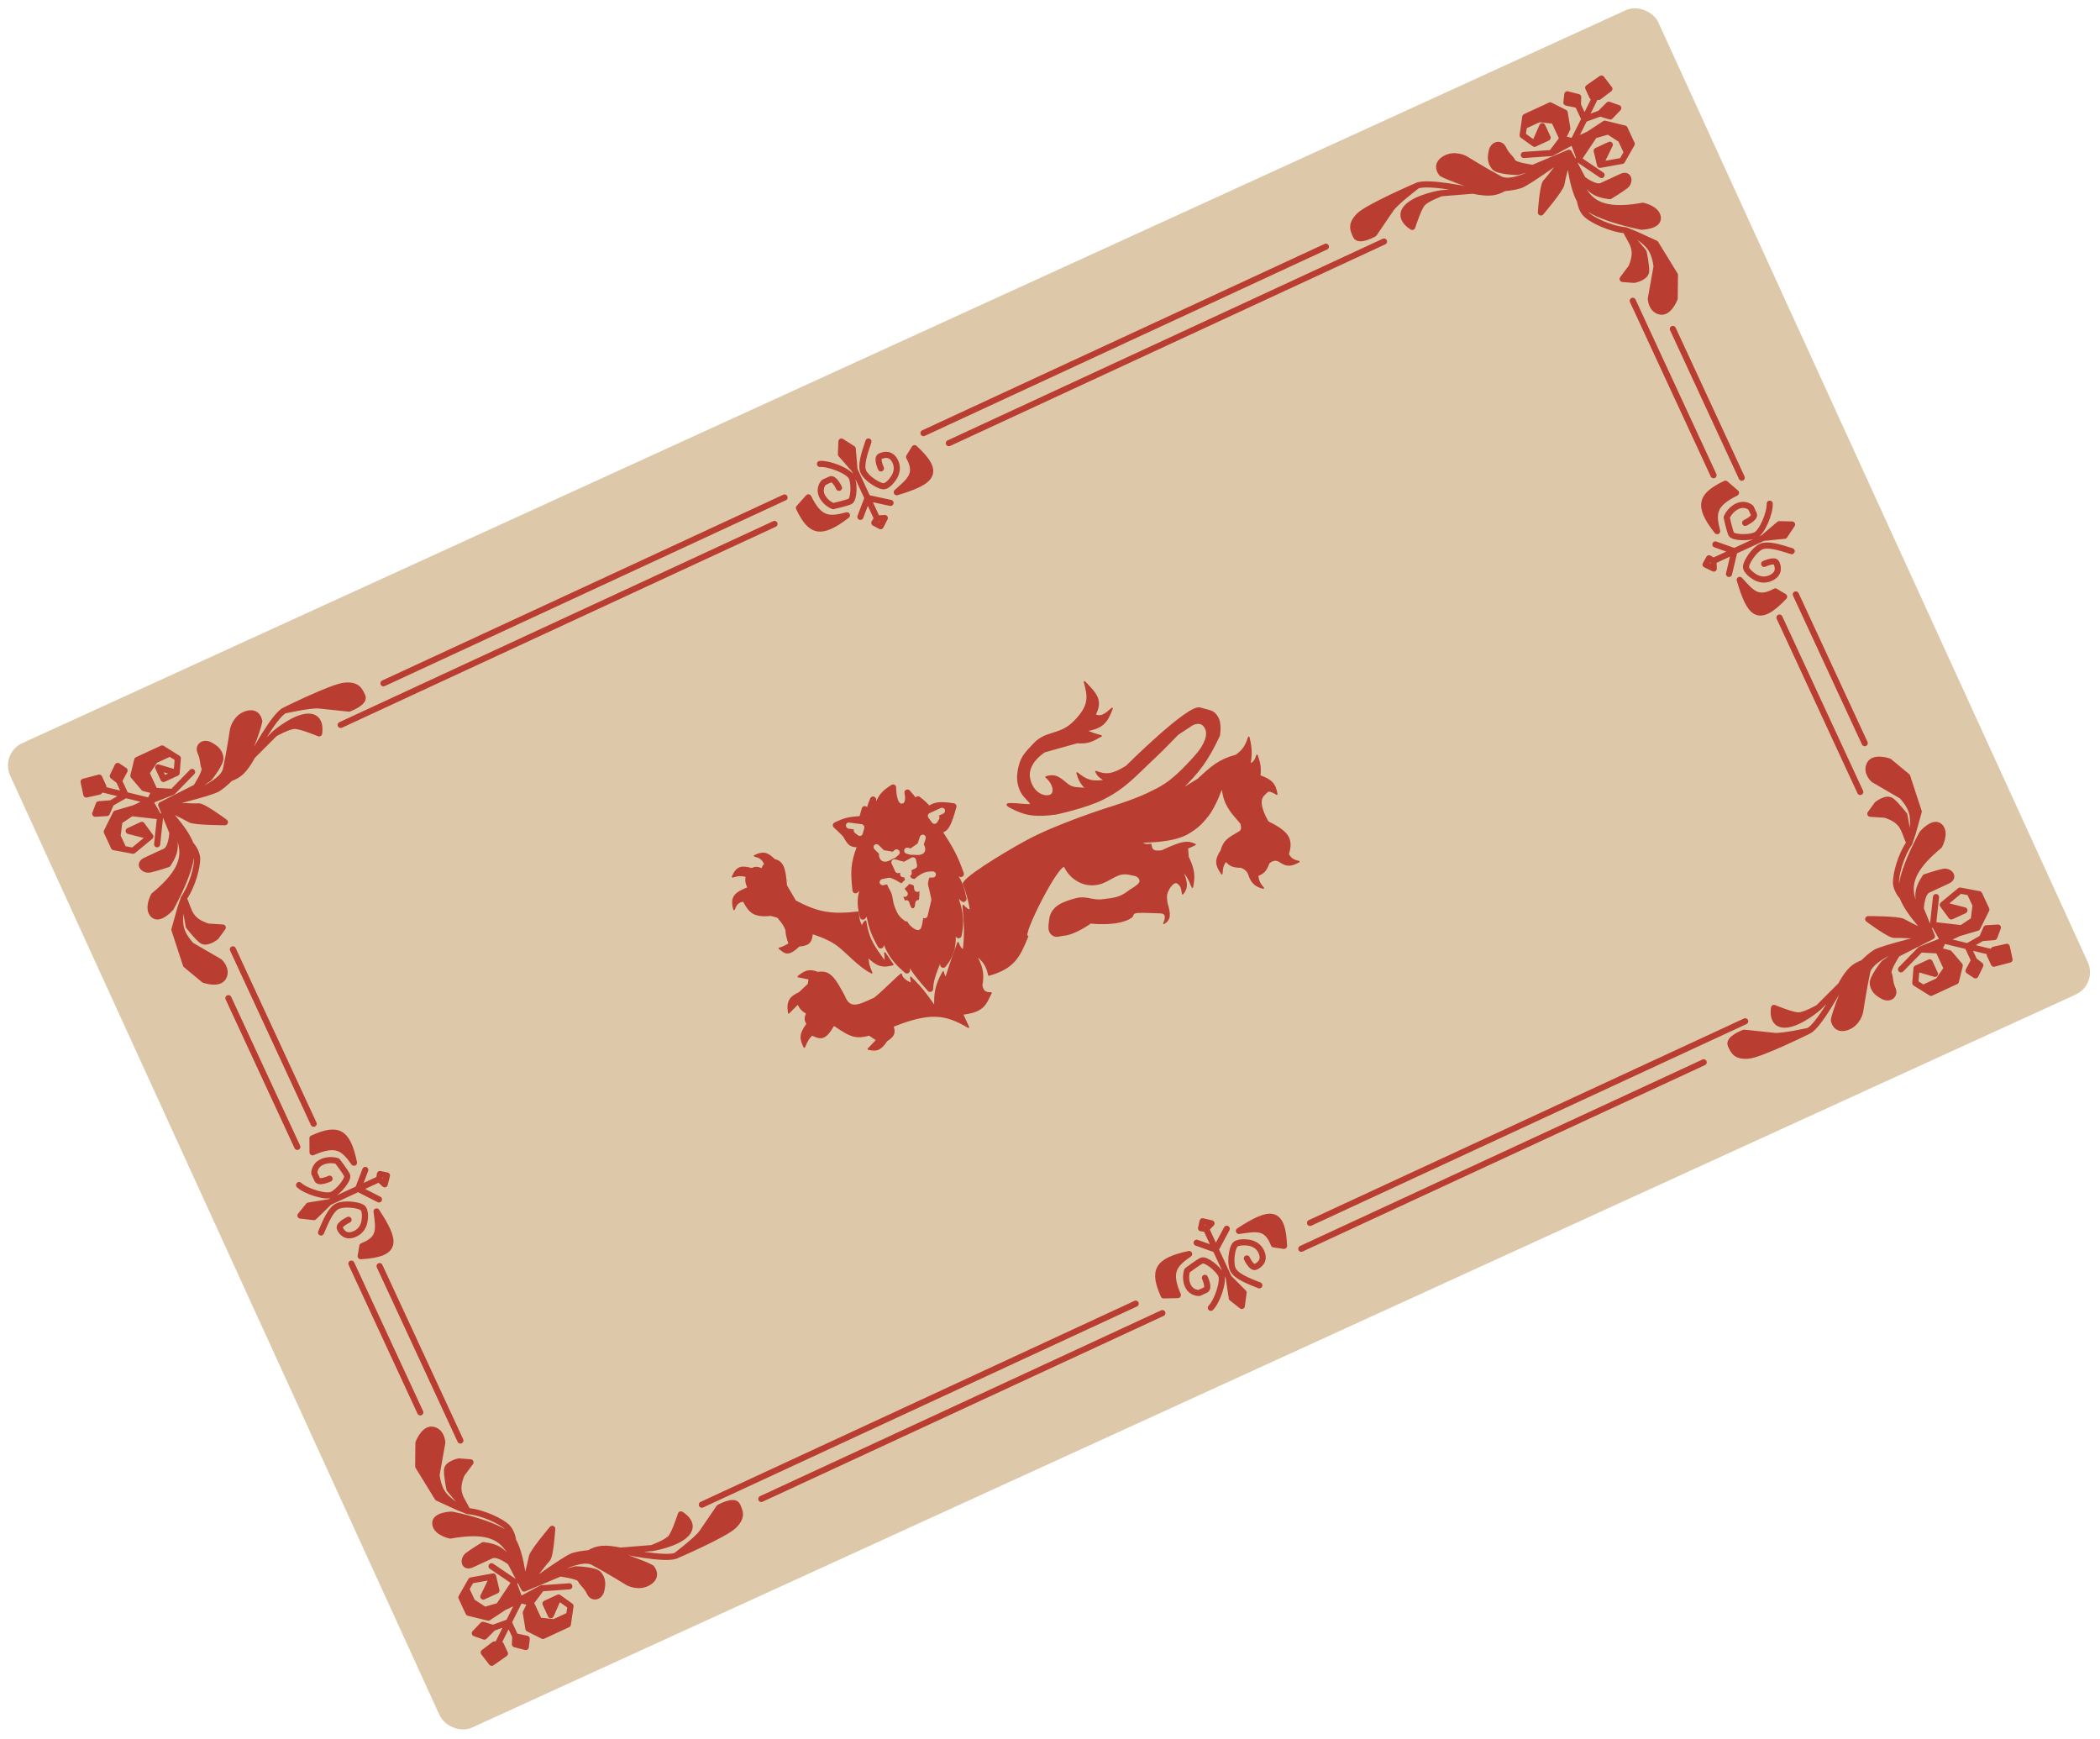 <svg width="686" height="568" viewBox="0 0 686 568" fill="none" xmlns="http://www.w3.org/2000/svg">
<g clip-path="url(#clip0_259_19119)">
<rect y="246.057" width="591.946" height="353.519" rx="8" transform="rotate(-24.562 0 246.057)" fill="#DDC9A9"/>
<path d="M100.798 393.771L98.149 397.034L102.545 397.541L107.569 392.67L100.798 393.771Z" fill="#B93D31"/>
<path d="M102.102 376.378L102.068 371.814C110.203 368.202 113.476 369.27 115.636 379.775C112.17 374.85 109.756 373.034 102.102 376.378Z" fill="#B93D31"/>
<path d="M117.82 410.308L118.368 407.001C124.508 404.64 123.747 401.319 123.01 395.692C129.472 405.557 130.08 409.608 117.82 410.308Z" fill="#B93D31"/>
<path d="M107.569 392.67L100.798 393.771L98.149 397.034L102.545 397.541L107.569 392.67ZM107.569 392.67L116.988 388.306M116.988 388.306L119.33 382.134M116.988 388.306L123.793 391.769M116.988 388.306L123.839 385.133M123.839 385.133L124.113 383.479L126.408 383.943L125.666 386.831L123.839 385.133ZM97.693 387.069C99.839 389.088 106.364 391.193 108.505 390.201C110.646 389.209 113.958 385.131 113.375 383.875C112.793 382.618 110.19 379.245 110.19 379.245C110.19 379.245 107.702 378.363 105.133 379.553C102.563 380.743 102.677 383.234 102.677 383.234C102.677 383.234 103.065 384.072 103.648 385.328C104.23 386.585 107.655 384.998 107.655 384.998M104.873 402.568C106.493 398.666 108.111 394.963 110.252 393.971C112.392 392.979 116.788 393.487 118.227 394.347C119.665 395.207 119.117 398.514 119.117 398.514C119.117 398.514 118.996 401.622 115.999 403.011C113.002 404.399 111.604 402.503 111.022 401.246C110.439 399.99 113.865 398.403 113.865 398.403M117.82 410.308L118.368 407.001C124.508 404.64 123.747 401.319 123.01 395.692C129.472 405.557 130.08 409.608 117.82 410.308ZM102.102 376.378L102.068 371.814C110.203 368.202 113.476 369.27 115.636 379.775C112.17 374.85 109.756 373.034 102.102 376.378Z" stroke="#B93D31" stroke-width="2" stroke-linecap="round" stroke-linejoin="round"/>
<path d="M58.931 296.655L56.978 303.665L60.739 315.151L66.647 320.046C66.647 320.046 71.624 321.811 72.989 319.143C74.354 316.476 71.711 314.139 71.711 314.139L62.458 308.758C58.04 303.853 58.851 301.296 58.931 296.655Z" fill="#B93D31"/>
<path d="M60.024 293.401L61.648 302.519C61.648 302.519 64.251 305.893 65.883 307.172C67.516 308.45 70.553 306.026 70.553 306.026L72.774 302.962L67.95 302.653C61.651 300.622 61.94 297.596 60.024 293.401Z" fill="#B93D31"/>
<path d="M62.261 275.778C60.167 270.134 52.667 262.925 52.667 262.925C58.845 273.971 65.553 279.93 50.26 292.531C50.26 292.531 47.999 296.631 50.02 298.748C52.04 300.865 55.78 296.588 55.78 296.588C55.78 296.588 64.356 281.422 62.261 275.778Z" fill="#B93D31"/>
<path d="M56.313 271.92C56.313 271.92 56.113 277.1 53.972 278.092L47.55 281.067C44.981 282.257 47.001 284.374 48.908 283.999C50.815 283.625 54.862 282.259 54.862 282.259C57.658 278.018 57.403 275.806 56.313 271.92Z" fill="#B93D31"/>
<path d="M48.933 261.601L43.795 263.981L37.841 265.722L34.877 271.674L37.206 276.701L40.337 277.285L38.397 273.096L39.005 268.236L42.976 265.582L48.933 261.601Z" fill="#B93D31"/>
<path d="M49.115 273.219L46.318 269.427L42.036 271.411L49.115 273.219Z" fill="#B93D31"/>
<path d="M48.933 261.601L42.976 265.582L51.763 266.587L48.933 261.601Z" fill="#B93D31"/>
<path d="M50.532 258.317L48.933 261.601L56.406 258.648L50.532 258.317Z" fill="#B93D31"/>
<path d="M46.993 257.412L50.532 258.317L47.815 252.452L50.602 248.363L55.526 246.082L52.96 244.473L44.824 248.241L43.574 253.4L46.993 257.412Z" fill="#B93D31"/>
<path d="M28.2 259.504L32.441 258.557L33.103 257.741L33.766 256.925L32.407 253.993L27.309 255.337L28.2 259.504Z" fill="#B93D31"/>
<path d="M36.288 262.371L32.281 262.701L31.11 265.787L34.904 265.556L36.288 262.371Z" fill="#B93D31"/>
<path d="M36.843 253.465L38.884 255.063L40.697 251.68L38.442 250.18L36.843 253.465Z" fill="#B93D31"/>
<path d="M66.802 250.779C67.385 252.036 64.033 257.15 64.033 257.15L68.355 254.131C68.355 254.131 72.329 249.237 71.981 247.363C71.633 245.489 70.622 244.431 68.562 243.35C66.501 242.27 64.554 243.681 65.524 245.775C66.495 247.869 66.22 249.523 66.802 250.779Z" fill="#B93D31"/>
<path d="M52.667 262.925C52.667 262.925 60.715 266.828 62.154 267.688C63.592 268.548 73.474 268.549 73.474 268.549C73.474 268.549 66.322 263.213 64.843 263.389C63.639 263.533 55.34 263.077 52.667 262.925Z" fill="#B93D31"/>
<path d="M52.667 262.925C52.667 262.925 68.583 259.113 71.031 257.662C72.145 257.001 73.662 255.735 75.166 254.239C76.967 252.448 78.75 250.328 79.799 248.524C81.725 245.214 85.133 235.361 84.638 235.394C84.638 235.394 84.136 232.065 80.517 233.233C76.897 234.401 76.115 238.325 76.115 238.325C76.115 238.325 74.978 245.975 73.805 251.301C72.632 256.627 59.607 260.691 52.667 262.925Z" fill="#B93D31"/>
<path d="M89.73 239.65C89.73 239.65 94.246 237.049 96.346 237.093C98.447 237.138 104.241 239.542 104.241 239.542C104.241 239.542 105.298 233.964 100.668 234.074C96.038 234.183 89.73 239.65 89.73 239.65Z" fill="#B93D31"/>
<path d="M92.967 232.045C92.967 232.045 101.451 230.15 104.174 230.415C106.897 230.68 114.015 231.452 114.015 231.452C114.015 231.452 119.347 229.491 118.377 227.397C117.407 225.302 116.631 223.627 112.623 223.957C108.616 224.287 92.967 232.045 92.967 232.045Z" fill="#B93D31"/>
<path d="M74.615 326.022L97.125 374.613M76.073 310.083L102.463 367.052M33.103 257.741L33.766 256.925L32.407 253.993L27.309 255.337L28.2 259.504L32.441 258.557L33.103 257.741ZM33.103 257.741L41.018 259.671M48.933 261.601L50.532 258.317M48.933 261.601L43.795 263.981L37.841 265.722L34.877 271.674L37.206 276.701L40.337 277.285M48.933 261.601L42.976 265.582M48.933 261.601L41.018 259.671M48.933 261.601L51.763 266.587M48.933 261.601L56.406 258.648M50.532 258.317L46.993 257.412L43.574 253.4L44.824 248.241L52.96 244.473L55.526 246.082M50.532 258.317L47.815 252.452L50.602 248.363L55.526 246.082M50.532 258.317L56.406 258.648M57.697 252.454L58.091 247.692L55.526 246.082M57.697 252.454L53.415 254.437L51.669 250.667L57.697 252.454ZM49.115 273.219L43.468 277.87L40.337 277.285M49.115 273.219L46.318 269.427L42.036 271.411L49.115 273.219ZM40.337 277.285L38.397 273.096L39.005 268.236L42.976 265.582M42.976 265.582L51.763 266.587M51.329 275.755L52.312 266.65L51.763 266.587M41.018 259.671L38.884 255.063M41.018 259.671L36.288 262.371M38.884 255.063L36.843 253.465L38.442 250.18L40.697 251.68L38.884 255.063ZM36.288 262.371L32.281 262.701L31.11 265.787L34.904 265.556L36.288 262.371ZM56.406 258.648L62.755 252.146M52.667 262.925L56.313 271.92M52.667 262.925L64.033 257.15M52.667 262.925C52.667 262.925 60.715 266.828 62.154 267.688C63.592 268.548 73.474 268.549 73.474 268.549C73.474 268.549 66.322 263.213 64.843 263.389C63.639 263.533 55.34 263.077 52.667 262.925ZM52.667 262.925C52.667 262.925 60.167 270.134 62.261 275.778M52.667 262.925C58.845 273.971 65.553 279.93 50.26 292.531C50.26 292.531 47.999 296.631 50.02 298.748C52.04 300.865 55.78 296.588 55.78 296.588C55.78 296.588 64.356 281.422 62.261 275.778M52.667 262.925C52.667 262.925 68.583 259.113 71.031 257.662C72.145 257.001 73.662 255.735 75.166 254.239M52.667 262.925C59.607 260.691 72.632 256.627 73.805 251.301C74.978 245.975 76.115 238.325 76.115 238.325C76.115 238.325 76.897 234.401 80.517 233.233C84.136 232.065 84.638 235.394 84.638 235.394C85.133 235.361 81.725 245.214 79.799 248.524C78.75 250.328 76.967 252.448 75.166 254.239M56.313 271.92C56.313 271.92 56.113 277.1 53.972 278.092M56.313 271.92C57.403 275.806 57.658 278.018 54.862 282.259C54.862 282.259 50.815 283.625 48.908 283.999C47.001 284.374 44.981 282.257 47.55 281.067M53.972 278.092C51.831 279.084 50.119 279.877 47.55 281.067M53.972 278.092L47.55 281.067M64.033 257.15C64.033 257.15 67.385 252.036 66.802 250.779C66.22 249.523 66.495 247.869 65.524 245.775C64.554 243.681 66.501 242.27 68.562 243.35C70.622 244.431 71.633 245.489 71.981 247.363C72.329 249.237 68.355 254.131 68.355 254.131L64.033 257.15ZM62.261 275.778C62.261 275.778 64.282 277.895 64.396 280.386C64.51 282.877 62.959 289.219 60.024 293.401M75.166 254.239C78.046 253.142 79.651 251.976 82.448 246.945M89.73 239.65C89.73 239.65 94.246 237.049 96.346 237.093C98.447 237.138 104.241 239.542 104.241 239.542C104.241 239.542 105.298 233.964 100.668 234.074C96.038 234.183 89.73 239.65 89.73 239.65ZM89.73 239.65L82.448 246.945M82.448 246.945C82.448 246.945 89.542 233.631 92.967 232.045M92.967 232.045C92.967 232.045 101.451 230.15 104.174 230.415C106.897 230.68 114.015 231.452 114.015 231.452C114.015 231.452 119.347 229.491 118.377 227.397C117.407 225.302 116.631 223.627 112.623 223.957C108.616 224.287 92.967 232.045 92.967 232.045ZM58.931 296.655L56.978 303.665L60.739 315.151L66.647 320.046C66.647 320.046 71.624 321.811 72.989 319.143C74.354 316.476 71.711 314.139 71.711 314.139L62.458 308.758C58.04 303.853 58.851 301.296 58.931 296.655ZM58.931 296.655L60.024 293.401M60.024 293.401L61.648 302.519C61.648 302.519 64.251 305.893 65.883 307.172C67.516 308.45 70.553 306.026 70.553 306.026L72.774 302.962L67.95 302.653C61.651 300.622 61.94 297.596 60.024 293.401Z" stroke="#B93D31" stroke-width="2" stroke-linecap="round" stroke-linejoin="round"/>
<path d="M171.231 518.867C171.231 518.867 184.431 509.191 187.121 508.262C188.345 507.839 190.292 507.501 192.405 507.321C194.936 507.105 197.707 507.116 199.761 507.482C203.531 508.154 213.251 511.925 212.905 512.281C212.905 512.281 215.12 514.817 211.889 516.823C208.657 518.828 205.158 516.888 205.158 516.888C205.158 516.888 198.588 512.808 193.767 510.259C188.945 507.71 177.423 515.017 171.231 518.867Z" fill="#B93D31"/>
<path d="M220.847 508.094C220.847 508.094 227.777 502.848 229.336 500.6C230.895 498.351 234.909 492.422 234.909 492.422C234.909 492.422 239.853 489.622 240.823 491.717C241.793 493.811 242.569 495.487 239.726 498.33C236.883 501.174 220.847 508.094 220.847 508.094Z" fill="#B93D31"/>
<path d="M212.952 505.646C212.952 505.646 217.856 503.883 219.18 502.252C220.505 500.62 222.418 494.646 222.418 494.646C222.418 494.646 227.356 497.447 224.278 500.908C221.201 504.368 212.952 505.646 212.952 505.646Z" fill="#B93D31"/>
<path d="M189.636 515.938C189.054 514.681 182.986 513.931 182.986 513.931L188.084 512.587C188.084 512.587 194.386 512.72 195.591 514.197C196.795 515.674 196.949 517.129 196.441 519.4C195.932 521.67 193.598 522.243 192.627 520.149C191.657 518.054 190.219 517.194 189.636 515.938Z" fill="#B93D31"/>
<path d="M171.231 518.867C171.231 518.867 173.459 510.204 173.733 508.55C174.007 506.897 180.396 499.358 180.396 499.358C180.396 499.358 179.841 508.264 178.751 509.278C177.862 510.104 172.843 516.729 171.231 518.867Z" fill="#B93D31"/>
<path d="M171.767 526.759L173.366 523.475L176.083 529.339L181.003 529.858L185.927 527.577L185.496 530.575L177.361 534.344L172.617 531.962L171.767 526.759Z" fill="#B93D31"/>
<path d="M178.19 523.784L182.471 521.801L179.936 527.554L178.19 523.784Z" fill="#B93D31"/>
<path d="M173.366 523.475L169.827 522.571L176.911 518.78L173.366 523.475Z" fill="#B93D31"/>
<path d="M169.827 522.571L162.938 524.54L167.853 517.188L169.827 522.571Z" fill="#B93D31"/>
<path d="M158.019 539.742L161.485 537.119L162.535 537.142L163.585 537.164L164.944 540.096L160.622 543.116L158.019 539.742Z" fill="#B93D31"/>
<path d="M168.215 537.054L168.315 534.464L172.069 535.269L171.754 537.959L168.215 537.054Z" fill="#B93D31"/>
<path d="M161.063 531.718L158.22 534.562L155.108 533.459L157.738 530.715L161.063 531.718Z" fill="#B93D31"/>
<path d="M169.827 522.571L164.689 524.951L159.51 528.367L153.054 526.779L150.725 521.752L152.304 518.986L154.245 523.175L158.346 525.854L162.938 524.54L169.827 522.571Z" fill="#B93D31"/>
<path d="M161.082 514.92L162.166 519.505L157.884 521.489L161.082 514.92Z" fill="#B93D31"/>
<path d="M166.728 510.269C166.728 510.269 162.647 507.072 160.506 508.063L154.083 511.039C151.514 512.229 151.206 509.319 152.725 508.106C154.244 506.894 157.903 504.69 157.903 504.69C162.946 505.3 164.468 506.924 166.728 510.269Z" fill="#B93D31"/>
<path d="M167.631 503.236C170.582 508.484 171.231 518.867 171.231 518.867C166.8 507.011 166.593 498.041 147.091 501.558C147.091 501.558 142.502 500.631 142.194 497.721C141.886 494.811 147.566 494.724 147.566 494.724C147.566 494.724 164.68 497.989 167.631 503.236Z" fill="#B93D31"/>
<path d="M152.741 493.547L146.836 486.413C146.836 486.413 145.946 482.246 146.026 480.174C146.106 478.101 149.92 477.352 149.92 477.352L153.693 477.64L150.81 481.519C148.285 487.637 150.78 489.373 152.741 493.547Z" fill="#B93D31"/>
<path d="M149.553 492.277L142.942 489.234L136.613 478.938L136.699 471.266C136.699 471.266 138.572 466.328 141.489 467.012C144.406 467.696 144.48 471.223 144.48 471.223L142.601 481.761C143.486 488.303 145.961 489.337 149.553 492.277Z" fill="#B93D31"/>
<path d="M137.294 461.324L114.784 412.732M150.394 470.518L124.003 413.549M162.535 537.142L163.585 537.164L164.944 540.096L160.622 543.116L158.019 539.742L161.485 537.119L162.535 537.142ZM162.535 537.142L166.181 529.856M169.827 522.571L173.366 523.475M169.827 522.571L164.689 524.951L159.51 528.367L153.054 526.779L150.725 521.752L152.304 518.986M169.827 522.571L162.938 524.54M169.827 522.571L166.181 529.856M169.827 522.571L167.853 517.188M169.827 522.571L176.911 518.78M173.366 523.475L171.767 526.759L172.617 531.962L177.361 534.344L185.496 530.575L185.927 527.577M173.366 523.475L176.083 529.339L181.003 529.858L185.927 527.577M173.366 523.475L176.911 518.78M182.471 521.801L186.359 524.579L185.927 527.577M182.471 521.801L178.19 523.784L179.936 527.554L182.471 521.801ZM161.082 514.92L153.883 516.219L152.304 518.986M161.082 514.92L162.166 519.505L157.884 521.489L161.082 514.92ZM152.304 518.986L154.245 523.175L158.346 525.854L162.938 524.54M162.938 524.54L167.853 517.188M160.58 511.591L168.16 516.728L167.853 517.188M166.181 529.856L168.315 534.464M166.181 529.856L161.063 531.718M168.315 534.464L168.215 537.054L171.754 537.959L172.069 535.269L168.315 534.464ZM161.063 531.718L158.22 534.562L155.108 533.459L157.738 530.715L161.063 531.718ZM176.911 518.78L185.977 518.142M171.231 518.867L166.728 510.269M171.231 518.867L182.986 513.931M171.231 518.867C171.231 518.867 173.459 510.204 173.733 508.55C174.007 506.897 180.396 499.358 180.396 499.358C180.396 499.358 179.841 508.264 178.751 509.278C177.862 510.104 172.843 516.729 171.231 518.867ZM171.231 518.867C171.231 518.867 170.582 508.484 167.631 503.236M171.231 518.867C166.8 507.011 166.593 498.041 147.091 501.558C147.091 501.558 142.502 500.631 142.194 497.721C141.886 494.811 147.566 494.724 147.566 494.724C147.566 494.724 164.68 497.989 167.631 503.236M171.231 518.867C171.231 518.867 184.431 509.191 187.121 508.262C188.345 507.839 190.292 507.501 192.405 507.321M171.231 518.867C177.423 515.017 188.945 507.71 193.767 510.259C198.588 512.808 205.158 516.888 205.158 516.888C205.158 516.888 208.657 518.828 211.889 516.823C215.12 514.817 212.905 512.281 212.905 512.281C213.251 511.925 203.531 508.154 199.761 507.482C197.707 507.116 194.936 507.105 192.405 507.321M166.728 510.269C166.728 510.269 162.647 507.072 160.506 508.063M166.728 510.269C164.468 506.924 162.946 505.3 157.903 504.69C157.903 504.69 154.244 506.894 152.725 508.106C151.206 509.319 151.514 512.229 154.083 511.039M160.506 508.063C158.365 509.055 156.652 509.848 154.083 511.039M160.506 508.063L154.083 511.039M182.986 513.931C182.986 513.931 189.054 514.681 189.636 515.938C190.219 517.194 191.657 518.054 192.627 520.149C193.598 522.243 195.932 521.67 196.441 519.4C196.949 517.129 196.795 515.674 195.591 514.197C194.386 512.72 188.084 512.587 188.084 512.587L182.986 513.931ZM167.631 503.236C167.631 503.236 167.323 500.326 165.496 498.629C163.67 496.931 157.83 494.013 152.741 493.547M192.405 507.321C195.104 505.834 197.032 505.363 202.679 506.483M212.952 505.646C212.952 505.646 217.856 503.883 219.18 502.252C220.505 500.62 222.418 494.646 222.418 494.646C222.418 494.646 227.356 497.447 224.278 500.908C221.201 504.368 212.952 505.646 212.952 505.646ZM212.952 505.646L202.679 506.483M202.679 506.483C202.679 506.483 217.421 509.681 220.847 508.094M220.847 508.094C220.847 508.094 227.777 502.848 229.336 500.6C230.895 498.351 234.909 492.422 234.909 492.422C234.909 492.422 239.853 489.622 240.823 491.717C241.793 493.811 242.569 495.487 239.726 498.33C236.883 501.174 220.847 508.094 220.847 508.094ZM149.553 492.277L142.942 489.234L136.613 478.938L136.699 471.266C136.699 471.266 138.572 466.328 141.489 467.012C144.406 467.696 144.48 471.223 144.48 471.223L142.601 481.761C143.486 488.303 145.961 489.337 149.553 492.277ZM149.553 492.277L152.741 493.547M152.741 493.547L146.836 486.413C146.836 486.413 145.946 482.246 146.026 480.174C146.106 478.101 149.92 477.352 149.92 477.352L153.693 477.64L150.81 481.519C148.285 487.637 150.78 489.373 152.741 493.547Z" stroke="#B93D31" stroke-width="2" stroke-linecap="round" stroke-linejoin="round"/>
<path d="M581.209 171.223L585.411 171.312L582.956 174.993L575.991 175.676L581.209 171.223Z" fill="#B93D31"/>
<path d="M567.098 160.97L563.639 157.994C555.623 161.863 554.322 165.05 560.937 173.491C559.423 167.662 559.598 164.646 567.098 160.97Z" fill="#B93D31"/>
<path d="M582.816 194.9L579.939 193.18C574.168 196.337 572.126 193.609 568.311 189.409C571.657 200.716 574.355 203.8 582.816 194.9Z" fill="#B93D31"/>
<path d="M575.991 175.676L581.209 171.223L585.411 171.312L582.956 174.993L575.991 175.676ZM575.991 175.676L566.571 180.039M566.571 180.039L560.349 177.834M566.571 180.039L564.812 187.468M566.571 180.039L559.72 183.213M559.72 183.213L558.282 182.353L557.151 184.403L559.834 185.704L559.72 183.213ZM578.104 164.521C578.257 167.463 575.643 173.802 573.502 174.794C571.361 175.785 566.109 175.674 565.527 174.418C564.945 173.161 564.055 168.994 564.055 168.994C564.055 168.994 564.991 166.525 567.56 165.335C570.129 164.145 571.956 165.843 571.956 165.843C571.956 165.843 572.344 166.681 572.926 167.937C573.508 169.194 570.083 170.781 570.083 170.781M585.284 180.02C581.26 178.733 577.389 177.572 575.248 178.564C573.108 179.555 570.652 183.237 570.378 184.89C570.104 186.543 572.981 188.263 572.981 188.263C572.981 188.263 575.43 190.182 578.427 188.793C581.424 187.405 580.882 185.112 580.3 183.855C579.718 182.599 576.293 184.185 576.293 184.185M582.816 194.9L579.939 193.18C574.168 196.337 572.126 193.609 568.311 189.409C571.657 200.716 574.355 203.8 582.816 194.9ZM567.098 160.97L563.639 157.994C555.623 161.863 554.322 165.05 560.937 173.491C559.423 167.662 559.598 164.646 567.098 160.97Z" stroke="#B93D31" stroke-width="2" stroke-linecap="round" stroke-linejoin="round"/>
<path d="M534.204 76.487L540.814 79.53L547.144 89.826L547.057 97.498C547.057 97.498 545.184 102.436 542.267 101.752C539.35 101.069 539.276 97.541 539.276 97.541L541.156 87.004C540.271 80.462 537.795 79.427 534.204 76.487Z" fill="#B93D31"/>
<path d="M531.015 75.217L536.92 82.352C536.92 82.352 537.81 86.518 537.73 88.591C537.65 90.663 533.837 91.412 533.837 91.412L530.063 91.125L532.947 87.245C535.471 81.127 532.976 79.391 531.015 75.217Z" fill="#B93D31"/>
<path d="M516.126 65.528C513.175 60.281 512.525 49.897 512.525 49.897C516.956 61.753 517.164 70.723 536.665 67.206C536.665 67.206 541.255 68.133 541.563 71.043C541.871 73.953 536.191 74.04 536.191 74.04C536.191 74.04 519.076 70.775 516.126 65.528Z" fill="#B93D31"/>
<path d="M517.028 58.496C517.028 58.496 521.11 61.693 523.25 60.701L529.673 57.726C532.242 56.536 532.55 59.446 531.031 60.658C529.513 61.87 525.853 64.074 525.853 64.074C520.81 63.465 519.288 61.84 517.028 58.496Z" fill="#B93D31"/>
<path d="M512.525 49.897C512.525 49.897 510.298 58.561 510.024 60.214C509.749 61.867 503.361 69.406 503.361 69.406C503.361 69.406 503.915 60.5 505.006 59.486C505.894 58.66 510.913 52.035 512.525 49.897Z" fill="#B93D31"/>
<path d="M513.93 46.194L519.068 43.814L524.246 40.397L530.702 41.986L533.031 47.012L531.452 49.779L529.512 45.59L525.41 42.911L520.818 44.224L513.93 46.194Z" fill="#B93D31"/>
<path d="M522.675 53.845L521.59 49.259L525.872 47.276L522.675 53.845Z" fill="#B93D31"/>
<path d="M522.694 37.046L525.537 34.203L528.648 35.305L526.019 38.05L522.694 37.046Z" fill="#B93D31"/>
<path d="M525.737 29.022L522.272 31.645L521.221 31.623L520.171 31.601L518.813 28.668L523.134 25.649L525.737 29.022Z" fill="#B93D31"/>
<path d="M515.541 31.71L515.441 34.3L511.688 33.495L512.002 30.806L515.541 31.71Z" fill="#B93D31"/>
<path d="M511.989 42.005L510.39 45.289L507.674 39.425L502.753 38.906L497.829 41.187L498.26 38.189L506.396 34.42L511.139 36.802L511.989 42.005Z" fill="#B93D31"/>
<path d="M505.567 44.98L501.285 46.964L503.82 41.21L505.567 44.98Z" fill="#B93D31"/>
<path d="M513.93 46.194L520.818 44.224L515.903 51.577L513.93 46.194Z" fill="#B93D31"/>
<path d="M510.39 45.289L513.93 46.194L506.845 49.985L510.39 45.289Z" fill="#B93D31"/>
<path d="M494.12 52.827C494.702 54.083 500.77 54.834 500.77 54.834L495.672 56.178C495.672 56.178 489.37 56.045 488.166 54.567C486.961 53.09 486.807 51.635 487.316 49.365C487.824 47.094 490.159 46.521 491.129 48.616C492.099 50.71 493.538 51.57 494.12 52.827Z" fill="#B93D31"/>
<path d="M512.525 49.897C512.525 49.897 499.326 59.573 496.636 60.502C495.411 60.925 493.465 61.264 491.351 61.444C488.82 61.659 486.05 61.648 483.995 61.282C480.225 60.61 470.505 56.839 470.851 56.483C470.851 56.483 468.636 53.947 471.868 51.942C475.099 49.936 478.598 51.877 478.598 51.877C478.598 51.877 485.168 55.956 489.99 58.505C494.811 61.054 506.333 53.747 512.525 49.897Z" fill="#B93D31"/>
<path d="M470.805 63.119C470.805 63.119 465.901 64.882 464.576 66.513C463.252 68.144 461.338 74.118 461.338 74.118C461.338 74.118 456.401 71.317 459.478 67.857C462.555 64.396 470.805 63.119 470.805 63.119Z" fill="#B93D31"/>
<path d="M462.91 60.67C462.91 60.67 455.979 65.916 454.42 68.165C452.862 70.413 448.848 76.343 448.848 76.343C448.848 76.343 443.904 79.142 442.933 77.047C441.963 74.953 441.187 73.277 444.03 70.434C446.873 67.59 462.91 60.67 462.91 60.67Z" fill="#B93D31"/>
<path d="M546.463 107.441L568.972 156.032M533.362 98.246L559.753 155.215M521.221 31.623L520.171 31.601L518.813 28.668L523.134 25.649L525.737 29.022L522.272 31.645L521.221 31.623ZM521.221 31.623L517.576 38.908M513.93 46.194L510.39 45.289M513.93 46.194L519.068 43.814L524.246 40.397L530.702 41.986L533.031 47.012L531.452 49.779M513.93 46.194L520.818 44.224M513.93 46.194L517.576 38.908M513.93 46.194L515.903 51.577M513.93 46.194L506.845 49.985M510.39 45.289L511.989 42.005L511.139 36.802L506.396 34.42L498.26 38.189L497.829 41.187M510.39 45.289L507.674 39.425L502.753 38.906L497.829 41.187M510.39 45.289L506.845 49.985M501.285 46.964L497.398 44.185L497.829 41.187M501.285 46.964L505.567 44.98L503.82 41.21L501.285 46.964ZM522.675 53.845L529.873 52.545L531.452 49.779M522.675 53.845L521.59 49.259L525.872 47.276L522.675 53.845ZM531.452 49.779L529.512 45.59L525.41 42.911L520.818 44.224M520.818 44.224L515.903 51.577M523.177 57.174L515.596 52.036L515.903 51.577M517.576 38.908L515.441 34.3M517.576 38.908L522.694 37.046M515.441 34.3L515.541 31.71L512.002 30.806L511.688 33.495L515.441 34.3ZM522.694 37.046L525.537 34.203L528.648 35.305L526.019 38.05L522.694 37.046ZM506.845 49.985L497.779 50.623M512.525 49.897L517.028 58.496M512.525 49.897L500.77 54.834M512.525 49.897C512.525 49.897 510.298 58.561 510.024 60.214C509.749 61.867 503.361 69.406 503.361 69.406C503.361 69.406 503.915 60.5 505.006 59.486C505.894 58.66 510.913 52.035 512.525 49.897ZM512.525 49.897C512.525 49.897 513.175 60.281 516.126 65.528M512.525 49.897C516.956 61.753 517.164 70.723 536.665 67.206C536.665 67.206 541.255 68.133 541.563 71.043C541.871 73.953 536.191 74.04 536.191 74.04C536.191 74.04 519.076 70.775 516.126 65.528M512.525 49.897C512.525 49.897 499.326 59.573 496.636 60.502C495.411 60.925 493.465 61.264 491.351 61.444M512.525 49.897C506.333 53.747 494.811 61.054 489.99 58.505C485.168 55.956 478.598 51.877 478.598 51.877C478.598 51.877 475.099 49.936 471.868 51.942C468.636 53.947 470.851 56.483 470.851 56.483C470.505 56.839 480.225 60.61 483.995 61.282C486.05 61.648 488.82 61.659 491.351 61.444M517.028 58.496C517.028 58.496 521.11 61.693 523.25 60.701M517.028 58.496C519.288 61.84 520.81 63.465 525.853 64.074C525.853 64.074 529.513 61.87 531.031 60.658C532.55 59.446 532.242 56.536 529.673 57.726M523.25 60.701C525.391 59.709 527.104 58.916 529.673 57.726M523.25 60.701L529.673 57.726M500.77 54.834C500.77 54.834 494.702 54.083 494.12 52.827C493.538 51.57 492.099 50.71 491.129 48.616C490.159 46.521 487.824 47.094 487.316 49.365C486.807 51.635 486.961 53.09 488.166 54.567C489.37 56.045 495.672 56.178 495.672 56.178L500.77 54.834ZM516.126 65.528C516.126 65.528 516.433 68.438 518.26 70.136C520.087 71.834 525.927 74.751 531.015 75.217M491.351 61.444C488.652 62.931 486.724 63.401 481.078 62.281M470.805 63.119C470.805 63.119 465.901 64.882 464.576 66.513C463.252 68.144 461.338 74.118 461.338 74.118C461.338 74.118 456.401 71.317 459.478 67.857C462.555 64.396 470.805 63.119 470.805 63.119ZM470.805 63.119L481.078 62.281M481.078 62.281C481.078 62.281 466.335 59.084 462.91 60.67M462.91 60.67C462.91 60.67 455.979 65.916 454.42 68.165C452.862 70.413 448.848 76.343 448.848 76.343C448.848 76.343 443.904 79.142 442.933 77.047C441.963 74.953 441.187 73.277 444.03 70.434C446.873 67.59 462.91 60.67 462.91 60.67ZM534.204 76.487L540.814 79.53L547.144 89.826L547.057 97.498C547.057 97.498 545.184 102.436 542.267 101.752C539.35 101.069 539.276 97.541 539.276 97.541L541.156 87.004C540.271 80.462 537.795 79.427 534.204 76.487ZM534.204 76.487L531.015 75.217M531.015 75.217L536.92 82.352C536.92 82.352 537.81 86.518 537.73 88.591C537.65 90.663 533.837 91.412 533.837 91.412L530.063 91.125L532.947 87.245C535.471 81.127 532.976 79.391 531.015 75.217Z" stroke="#B93D31" stroke-width="2" stroke-linecap="round" stroke-linejoin="round"/>
<path d="M655.557 309.259L651.315 310.207L650.653 311.022L649.99 311.838L651.349 314.77L656.447 313.426L655.557 309.259Z" fill="#B93D31"/>
<path d="M646.913 315.299L644.872 313.7L643.059 317.084L645.314 318.583L646.913 315.299Z" fill="#B93D31"/>
<path d="M647.468 306.392L651.475 306.062L652.646 302.976L648.852 303.207L647.468 306.392Z" fill="#B93D31"/>
<path d="M634.823 307.162L639.961 304.782L645.915 303.041L648.879 297.089L646.55 292.063L643.419 291.478L645.359 295.667L644.751 300.528L640.78 303.182L634.823 307.162Z" fill="#B93D31"/>
<path d="M634.641 295.544L637.438 299.336L641.72 297.353L634.641 295.544Z" fill="#B93D31"/>
<path d="M627.443 296.844C627.443 296.844 627.643 291.663 629.784 290.671L636.206 287.696C638.776 286.506 636.755 284.389 634.848 284.764C632.941 285.138 628.894 286.505 628.894 286.505C626.098 290.746 626.353 292.957 627.443 296.844Z" fill="#B93D31"/>
<path d="M621.495 292.985C623.589 298.629 631.09 305.839 631.09 305.839C624.911 294.792 618.203 288.834 633.496 276.232C633.496 276.232 635.757 272.132 633.737 270.015C631.716 267.899 627.976 272.175 627.976 272.175C627.976 272.175 619.4 287.341 621.495 292.985Z" fill="#B93D31"/>
<path d="M623.732 275.362L622.108 266.244C622.108 266.244 619.506 262.871 617.873 261.592C616.241 260.313 613.203 262.737 613.203 262.737L610.982 265.801L615.806 266.111C622.105 268.141 621.816 271.167 623.732 275.362Z" fill="#B93D31"/>
<path d="M624.825 272.108L626.778 265.098L623.017 253.612L617.11 248.717C617.11 248.717 612.132 246.953 610.767 249.62C609.402 252.287 612.045 254.625 612.045 254.625L621.298 260.005C625.716 264.91 624.905 267.467 624.825 272.108Z" fill="#B93D31"/>
<path d="M631.09 305.839C631.09 305.839 623.041 301.936 621.602 301.076C620.164 300.216 610.282 300.214 610.282 300.214C610.282 300.214 617.434 305.55 618.913 305.374C620.118 305.231 628.416 305.686 631.09 305.839Z" fill="#B93D31"/>
<path d="M636.763 311.351L633.224 310.447L635.941 316.311L633.155 320.4L628.231 322.681L630.796 324.291L638.932 320.522L640.182 315.364L636.763 311.351Z" fill="#B93D31"/>
<path d="M630.341 314.326L626.059 316.31L632.087 318.096L630.341 314.326Z" fill="#B93D31"/>
<path d="M616.954 317.984C616.371 316.727 619.723 311.613 619.723 311.613L615.401 314.633C615.401 314.633 611.427 319.526 611.775 321.4C612.123 323.274 613.134 324.332 615.194 325.413C617.255 326.493 619.202 325.083 618.232 322.988C617.262 320.894 617.536 319.241 616.954 317.984Z" fill="#B93D31"/>
<path d="M631.09 305.839C631.09 305.839 615.173 309.65 612.725 311.102C611.611 311.762 610.094 313.028 608.59 314.524C606.789 316.315 605.006 318.436 603.957 320.24C602.032 323.55 598.623 333.403 599.118 333.369C599.118 333.369 599.62 336.698 603.239 335.53C606.859 334.362 607.641 330.438 607.641 330.438C607.641 330.438 608.778 322.789 609.951 317.463C611.125 312.137 624.149 308.073 631.09 305.839Z" fill="#B93D31"/>
<path d="M594.026 329.114C594.026 329.114 589.511 331.714 587.41 331.67C585.309 331.626 579.515 329.222 579.515 329.222C579.515 329.222 578.458 334.799 583.088 334.69C587.718 334.58 594.026 329.114 594.026 329.114Z" fill="#B93D31"/>
<path d="M590.789 336.719C590.789 336.719 582.305 338.614 579.582 338.349C576.859 338.084 569.741 337.311 569.741 337.311C569.741 337.311 564.409 339.272 565.379 341.367C566.349 343.461 567.125 345.137 571.133 344.807C575.14 344.477 590.789 336.719 590.789 336.719Z" fill="#B93D31"/>
<path d="M633.224 310.447L634.823 307.162L627.35 310.115L633.224 310.447Z" fill="#B93D31"/>
<path d="M634.823 307.162L640.78 303.182L631.993 302.176L634.823 307.162Z" fill="#B93D31"/>
<path d="M609.141 242.742L586.631 194.15M607.683 258.68L581.293 201.711M650.653 311.022L649.99 311.838L651.349 314.77L656.447 313.426L655.557 309.259L651.315 310.207L650.653 311.022ZM650.653 311.022L642.738 309.092M634.823 307.162L633.224 310.447M634.823 307.162L639.961 304.782L645.915 303.041L648.879 297.089L646.55 292.063L643.419 291.478M634.823 307.162L640.78 303.182M634.823 307.162L642.738 309.092M634.823 307.162L631.993 302.176M634.823 307.162L627.35 310.115M633.224 310.447L636.763 311.351L640.182 315.364L638.932 320.522L630.796 324.291L628.231 322.681M633.224 310.447L635.941 316.311L633.155 320.4L628.231 322.681M633.224 310.447L627.35 310.115M626.059 316.31L625.665 321.071L628.231 322.681M626.059 316.31L630.341 314.326L632.087 318.096L626.059 316.31ZM634.641 295.544L640.288 290.893L643.419 291.478M634.641 295.544L637.438 299.336L641.72 297.353L634.641 295.544ZM643.419 291.478L645.359 295.667L644.751 300.528L640.78 303.182M640.78 303.182L631.993 302.176M632.427 293.009L631.444 302.113L631.993 302.176M642.738 309.092L644.872 313.7M642.738 309.092L647.468 306.392M644.872 313.7L646.913 315.299L645.314 318.583L643.059 317.084L644.872 313.7ZM647.468 306.392L651.475 306.062L652.646 302.976L648.852 303.207L647.468 306.392ZM627.35 310.115L621.001 316.618M631.09 305.839L627.443 296.844M631.09 305.839L619.723 311.613M631.09 305.839C631.09 305.839 623.041 301.936 621.602 301.076C620.164 300.216 610.282 300.214 610.282 300.214C610.282 300.214 617.434 305.55 618.913 305.374C620.118 305.231 628.416 305.686 631.09 305.839ZM631.09 305.839C631.09 305.839 623.589 298.629 621.495 292.985M631.09 305.839C624.911 294.792 618.203 288.834 633.496 276.232C633.496 276.232 635.757 272.132 633.737 270.015C631.716 267.899 627.976 272.175 627.976 272.175C627.976 272.175 619.4 287.341 621.495 292.985M631.09 305.839C631.09 305.839 615.173 309.65 612.725 311.102C611.611 311.762 610.094 313.028 608.59 314.524M631.09 305.839C624.149 308.073 611.125 312.137 609.951 317.463C608.778 322.789 607.641 330.438 607.641 330.438C607.641 330.438 606.859 334.362 603.239 335.53C599.62 336.698 599.118 333.369 599.118 333.369C598.623 333.403 602.032 323.55 603.957 320.24C605.006 318.436 606.789 316.315 608.59 314.524M627.443 296.844C627.443 296.844 627.643 291.663 629.784 290.671M627.443 296.844C626.353 292.957 626.098 290.746 628.894 286.505C628.894 286.505 632.941 285.138 634.848 284.764C636.755 284.389 638.776 286.506 636.206 287.696M629.784 290.671C631.925 289.68 633.637 288.886 636.206 287.696M629.784 290.671L636.206 287.696M619.723 311.613C619.723 311.613 616.371 316.727 616.954 317.984C617.536 319.241 617.262 320.894 618.232 322.988C619.202 325.083 617.255 326.493 615.194 325.413C613.134 324.332 612.123 323.274 611.775 321.4C611.427 319.526 615.401 314.633 615.401 314.633L619.723 311.613ZM621.495 292.985C621.495 292.985 619.474 290.868 619.36 288.377C619.246 285.886 620.797 279.545 623.732 275.362M608.59 314.524C605.711 315.621 604.105 316.788 601.308 321.819M594.026 329.114C594.026 329.114 589.511 331.714 587.41 331.67C585.309 331.626 579.515 329.222 579.515 329.222C579.515 329.222 578.458 334.799 583.088 334.69C587.718 334.58 594.026 329.114 594.026 329.114ZM594.026 329.114L601.308 321.819M601.308 321.819C601.308 321.819 594.214 335.132 590.789 336.719M590.789 336.719C590.789 336.719 582.305 338.614 579.582 338.349C576.859 338.084 569.741 337.311 569.741 337.311C569.741 337.311 564.409 339.272 565.379 341.367C566.349 343.461 567.125 345.137 571.133 344.807C575.14 344.477 590.789 336.719 590.789 336.719ZM624.825 272.108L626.778 265.098L623.017 253.612L617.11 248.717C617.11 248.717 612.132 246.953 610.767 249.62C609.402 252.287 612.045 254.625 612.045 254.625L621.298 260.005C625.716 264.91 624.905 267.467 624.825 272.108ZM624.825 272.108L623.732 275.362M623.732 275.362L622.108 266.244C622.108 266.244 619.506 262.871 617.873 261.592C616.241 260.313 613.203 262.737 613.203 262.737L610.982 265.801L615.806 266.111C622.105 268.141 621.816 271.167 623.732 275.362Z" stroke="#B93D31" stroke-width="2" stroke-linecap="round" stroke-linejoin="round"/>
<path d="M402.39 423.994L405.655 426.552L406.244 422.209L401.386 417.336L402.39 423.994Z" fill="#B93D31"/>
<path d="M384.768 423L380.138 423.109C376.61 415.148 377.748 411.903 388.44 409.596C383.386 413.097 381.504 415.508 384.768 423Z" fill="#B93D31"/>
<path d="M419.45 406.933L416.104 406.448C413.812 400.433 410.43 401.239 404.71 402.059C414.825 395.523 418.945 394.856 419.45 406.933Z" fill="#B93D31"/>
<path d="M401.386 417.336L402.39 423.994L405.655 426.552L406.244 422.209L401.386 417.336ZM401.386 417.336L397.117 408.121M397.117 408.121L390.895 405.915M397.117 408.121L400.743 401.353M397.117 408.121L394.012 401.418M394.012 401.418L392.34 401.176L392.848 398.905L395.765 399.589L394.012 401.418ZM395.54 427.168C397.624 425.018 399.868 418.549 398.897 416.454C397.927 414.36 393.846 411.162 392.561 411.757C391.277 412.353 387.811 414.975 387.811 414.975C387.811 414.975 386.875 417.444 388.039 419.958C389.203 422.471 391.732 422.317 391.732 422.317C391.732 422.317 392.589 421.92 393.873 421.325C395.158 420.73 393.605 417.379 393.605 417.379M411.382 419.829C407.451 418.296 403.721 416.763 402.751 414.669C401.781 412.574 402.369 408.232 403.266 406.799C404.162 405.366 407.507 405.851 407.507 405.851C407.507 405.851 410.658 405.918 412.017 408.85C413.375 411.782 411.428 413.193 410.144 413.788C408.859 414.383 407.307 411.032 407.307 411.032M419.45 406.933L416.104 406.448C413.812 400.433 410.43 401.239 404.71 402.059C414.825 395.523 418.945 394.856 419.45 406.933ZM384.768 423L380.138 423.109C376.61 415.148 377.748 411.903 388.44 409.596C383.386 413.097 381.504 415.508 384.768 423Z" stroke="#B93D31" stroke-width="2" stroke-linecap="round" stroke-linejoin="round"/>
<path d="M229.272 491.471L370.997 425.817M248.687 489.6L379.708 428.905M427.944 399.437L570.097 333.585M425.094 407.88L556.543 346.987" stroke="#B93D31" stroke-width="2" stroke-linecap="round" stroke-linejoin="round"/>
<path d="M274.706 148.363L274.866 144.219L278.559 146.578L279.135 153.434L274.706 148.363Z" fill="#B93D31"/>
<path d="M264.069 162.449L260.991 165.91C264.783 173.749 267.994 174.979 276.667 168.315C270.729 169.906 267.673 169.783 264.069 162.449Z" fill="#B93D31"/>
<path d="M298.751 146.383L296.958 149.248C300.064 154.887 297.262 156.945 292.938 160.778C304.464 157.289 307.637 154.578 298.751 146.383Z" fill="#B93D31"/>
<path d="M279.135 153.434L274.706 148.363L274.866 144.219L278.559 146.578L279.135 153.434ZM279.135 153.434L283.404 162.65M283.404 162.65L281.063 168.822M283.404 162.65L290.911 164.26M283.404 162.65L286.509 169.352M286.509 169.352L285.612 170.785L287.673 171.866L289.038 169.198L286.509 169.352ZM267.855 151.537C270.842 151.337 277.228 153.809 278.198 155.903C279.169 157.998 278.968 163.179 277.684 163.774C276.399 164.369 272.158 165.316 272.158 165.316C272.158 165.316 269.669 164.434 268.504 161.92C267.34 159.407 269.093 157.578 269.093 157.578C269.093 157.578 269.949 157.181 271.234 156.586C272.518 155.991 274.071 159.342 274.071 159.342M283.697 144.198C282.324 148.187 281.082 152.024 282.052 154.118C283.022 156.213 286.715 158.572 288.388 158.815C290.061 159.058 291.854 156.192 291.854 156.192C291.854 156.192 293.84 153.745 292.482 150.813C291.124 147.881 288.789 148.454 287.504 149.049C286.22 149.644 287.772 152.995 287.772 152.995M298.751 146.383L296.958 149.248C300.064 154.887 297.262 156.945 292.938 160.778C304.464 157.289 307.637 154.578 298.751 146.383ZM264.069 162.449L260.991 165.91C264.783 173.749 267.994 174.979 276.667 168.315C270.729 169.906 267.673 169.783 264.069 162.449Z" stroke="#B93D31" stroke-width="2" stroke-linecap="round" stroke-linejoin="round"/>
<path d="M111.285 236.787L253.01 171.133M125.267 223.187L256.288 162.492M309.957 144.753L452.11 78.901M301.674 141.467L433.123 80.574" stroke="#B93D31" stroke-width="2" stroke-linecap="round" stroke-linejoin="round"/>
<path d="M260.775 318.983C262.971 317.201 264.303 316.601 267.207 317.702C271.247 316.941 272.859 320.042 275.767 325.396C277.467 329.793 280.175 328.663 285.174 326.308C285.972 326.485 294.561 317.55 294.443 318.282C294.324 319.014 295.713 320.59 297.777 321.259C297.813 320.781 297.747 320.314 297.515 319.247C301.119 322.791 302.695 324.972 305.432 328.894C305.259 324.216 305.745 321.698 308.111 317.483C308.291 318.37 308.442 318.831 309.007 319.443C310.495 314.713 311.373 312.17 312.953 307.927C313.405 309.138 313.694 309.783 314.751 310.422C315.358 304.983 315.186 301.716 314.64 295.786C315.692 296.87 316.255 297.335 317.076 297.278C316.579 293.853 315.48 290.428 314.764 288.86C314.048 287.293 326.766 279.405 335.283 274.745C345.066 269.392 361.759 264.066 361.759 264.066C361.759 264.066 370.097 261.579 375.085 259.16C377.332 258.07 378.614 257.48 380.71 256.115C385.589 252.939 391.529 245.723 391.529 245.723C391.529 245.723 395.352 241.133 393.919 237.998C392.486 234.863 389.4 236.747 389.4 236.747L384.68 239.852C384.68 239.852 380.022 244.752 376.86 247.689C370.782 253.336 367.683 257.225 360.326 260.931C354.726 263.752 345.009 265.799 345.009 265.799C338.419 266.689 335.165 266.308 330.268 263.772C325.372 261.235 336.966 263.553 336.789 262.686C336.612 261.82 334.324 260.269 333.462 258.285C332.229 255.448 332.301 253.393 332.957 250.462C333.724 247.031 335.408 245.583 337.698 243.084C341.806 238.601 346.243 240.588 351.127 235.525C356.012 230.463 355.636 227.676 354.265 222.721L354.425 222.885C358.077 226.642 360.173 228.798 357.652 233.491C359.725 234.471 360.999 233.385 363.273 231.396C361.634 235.885 360.111 237.811 354.732 238.615C356.561 239.472 357.663 239.836 359.701 240.371C356.818 242.028 355.18 242.84 351.908 242.512L341.215 245.503C341.215 245.503 335.13 249.219 336.286 254.389C337.442 259.558 341.505 260.531 343.138 259.785C344.77 259.039 344.301 255.969 341.719 253.801C345.011 252.734 346.32 254.364 348.765 256.266C350.776 257.829 352.511 257.152 354.912 257.72C352.995 255.762 352.48 254.597 351.86 252.482C354.568 254.63 356.19 255.693 361.079 254.902C359.182 253.878 358.599 253.24 358.016 252.038C361.28 253.292 363.374 253.19 367.978 250.327C367.978 250.327 388.165 230.205 391.96 231.313C395.756 232.421 396.367 232.119 397.737 234.358C398.959 236.354 398.252 240.281 398.252 240.281C394.537 248.19 391.699 252.178 385.225 258.316L391.396 254.548L391.486 254.464C395.756 250.502 398.179 248.254 403.831 246.733C406.279 244.924 407.026 243.543 407.932 240.832C408.723 244.164 408.88 246.085 408.251 249.687C409.658 249.068 410.127 248.361 410.619 246.71C411.521 249.312 411.809 250.778 411.491 253.417C415.284 254.77 416.546 256.054 417.073 259.394C415.99 258.707 415.399 258.436 414.364 258.263C414.364 258.263 412.839 259.359 412.272 260.404C410.791 263.134 414.224 268.513 414.224 268.513C420.899 271.78 422.318 274.072 420.78 279.019C421.657 280.528 422.443 281.037 424.298 281.438C421.473 282.975 420.175 282.788 418.144 281.408C416.113 280.027 414.431 281.92 414.431 281.92C413.497 284.519 412.609 285.209 410.792 285.952C411.003 287.692 411.385 288.596 412.673 290.067C409.443 289.306 408.613 287.422 407.989 285.575C407.364 283.729 405.376 283.216 405.376 283.216C402.635 283.163 401.686 282.612 400.499 281.181C399.508 282.305 399.254 283.281 399.121 285.364C397.027 282.378 397.049 280.729 398.976 277.85C399.712 274.732 401.407 273.765 404.431 272.041L404.434 272.04C405.993 271.274 405.725 270.421 405.444 268.973L402.565 265.551C400.247 262.436 399.692 260.492 399.258 256.877C399.258 256.877 397.101 263.147 394.597 266.35C392.469 269.071 390.986 270.453 388.054 272.183C382.81 275.276 372.656 274.956 372.656 274.956C373.54 275.587 373.735 276.161 375.91 275.838C376.132 277.985 377.101 278.257 379.52 277.978C386.853 274.494 388.213 274.905 390.389 275.853L387.85 277.014L388.107 279.976C390.162 284.251 390.17 286.303 389.508 289.758C388.311 286.822 387.6 285.523 386.185 284.407C387.778 288.225 387.979 289.962 386.33 291.921C386.113 290.191 385.925 289.278 384.718 288.394C383.511 287.509 381.601 289.956 381.081 291.951C380.788 293.08 381.157 294.996 381.157 294.996C382.299 298.794 382.206 300.33 380.221 301.582C380.221 301.582 381.994 298.133 379.061 298.085C376.128 298.038 373.452 297.807 371.551 297.965C369.649 298.123 370.329 299.055 369.461 299.63C365.137 302.495 356.241 301.409 356.241 301.409C356.241 301.409 351.288 305.058 347.534 305.388C346.065 305.517 344.94 306.212 343.734 305.23C342.332 304.088 342.771 302.41 342.942 300.617C343.375 296.059 347.389 294.728 351.572 293.593C354.739 292.735 356.807 294.382 360.077 293.97C363.521 293.537 365.782 293.44 368.506 291.303C370.267 289.92 373.576 288.725 372.147 286.796C371.371 285.748 370.374 285.866 369.167 285.552C364.863 284.433 362.812 287.882 358.564 288.74C353.407 289.781 349.345 286.321 347.912 283.186C346.479 280.05 333 306.614 335.677 305.832C332.939 312.598 331.141 316.175 323.038 318.478C322.35 315.316 321.3 313.881 318.636 311.726C320.693 315.518 321.41 317.712 320.668 321.93C321.111 323.686 321.621 324.384 323.734 324.319C321.877 328.007 321.397 330.388 314.38 331.2L316.35 335.511C308.823 331.043 303.716 330.359 291.647 335.194C292.474 337.532 291.804 338.494 289.633 339.904C287.829 342.615 286.575 343.399 283.647 342.64L286.467 339.693L283.941 338.005C279.48 339.307 277.606 338.135 274.268 336.03L272.373 334.764L271.097 336.769C269.005 339.546 267.686 339.144 265.299 337.997C264.076 339.028 263.569 340.026 262.746 342.007C261.432 339.387 261.171 337.826 263.687 334.47C263.017 333.293 262.821 332.579 263.614 330.951C262.144 330.197 261.512 329.477 260.643 327.808L257.642 330.838C257.078 326.891 258.189 325.678 261.203 324.236L264.112 321.485L264.392 319.699L260.775 318.983Z" fill="#B93D31" stroke="#B93D31" stroke-width="0.5" stroke-linecap="round" stroke-linejoin="round"/>
<path d="M281.664 302.803C280.535 300.964 280.458 299.886 280.33 297.965C271.78 298.95 267.249 298.296 259.805 294.317L256.843 289.275C256.412 283.739 255.789 281.431 252.992 280.849C250.555 278.421 249.129 278.237 246.483 279.561C248.148 279.976 249.002 280.36 249.909 282.259C249.454 282.665 249.227 282.999 248.905 283.902C247.383 283.155 246.7 283.288 245.558 283.773C242.223 282.863 240.689 283.074 239.301 286.396C240.974 285.896 241.941 285.746 243.827 286.223C243.674 287.475 243.545 288.154 244.442 289.968C240.401 291.601 238.565 292.736 239.793 297.068C240.473 295.209 241.12 294.569 242.883 294.234C244.772 297.772 246.069 299.51 251.82 298.914L254.079 299.54C254.079 299.54 256.852 302.607 256.862 304.19C256.872 305.773 257.838 308.244 257.838 308.244C257.838 308.244 255.929 309.543 254.573 309.736C256.389 311.136 257.294 312.482 261.002 308.93C264.411 308.672 265.047 307.548 265.275 304.845C265.275 304.845 270.064 306.21 273.311 308.516C276.558 310.822 280.372 315.54 284.76 317.733C283.669 315.395 283.565 314.317 283.428 312.42C286.486 315.467 288.289 315.968 291.65 315.058L289.044 311.274C289.236 312.58 289.335 313.302 289.03 314.123C285.887 309.617 283.758 307.444 282.759 300.881C282.204 301.318 281.937 301.681 281.664 302.803Z" fill="#B93D31" stroke="#B93D31" stroke-width="0.5" stroke-linecap="round" stroke-linejoin="round"/>
<path d="M291.209 256.373C291.519 256.175 291.914 256.163 292.235 256.343C292.517 256.501 292.703 256.783 292.74 257.098L292.747 257.235L292.747 257.236C292.747 257.238 292.747 257.241 292.747 257.246C292.747 257.255 292.747 257.271 292.747 257.292C292.747 257.333 292.746 257.397 292.748 257.478C292.75 257.642 292.757 257.879 292.774 258.162C292.807 258.735 292.881 259.481 293.038 260.208C293.198 260.953 293.428 261.589 293.722 262.006C293.991 262.388 294.245 262.506 294.553 262.488C295.009 262.46 295.213 262.294 295.343 262.111C295.506 261.878 295.616 261.511 295.652 261.031C295.687 260.564 295.645 260.081 295.589 259.702C295.562 259.517 295.533 259.362 295.511 259.257C295.5 259.205 295.491 259.164 295.485 259.139C295.482 259.127 295.479 259.118 295.478 259.113C295.478 259.111 295.477 259.109 295.477 259.108L295.477 259.109C295.361 258.66 295.569 258.19 295.979 257.974C296.39 257.758 296.896 257.853 297.2 258.204C297.955 259.074 298.556 259.784 299.098 260.45C299.126 260.415 299.158 260.382 299.192 260.35C299.552 260.015 300.102 259.991 300.49 260.294C301.892 261.391 302.712 262.123 303.56 263.099C304.469 262.524 305.418 262.188 306.535 262.058C307.928 261.896 309.548 262.061 311.602 262.386C311.88 262.43 312.127 262.59 312.282 262.826C312.436 263.061 312.484 263.352 312.414 263.624L312.413 263.625L312.413 263.627C312.412 263.629 312.411 263.632 312.41 263.635C312.409 263.643 312.406 263.654 312.402 263.667C312.395 263.694 312.385 263.734 312.371 263.784C312.344 263.886 312.305 264.033 312.256 264.213C312.156 264.574 312.014 265.076 311.846 265.635C311.514 266.736 311.06 268.122 310.607 269.094C310.177 270.016 309.717 270.813 309.025 271.352C308.739 271.575 308.433 271.738 308.108 271.855C311.147 276.528 312.941 279.632 314.82 285.155C314.958 285.563 314.82 286.014 314.478 286.274C314.135 286.534 313.664 286.546 313.309 286.303C313.254 286.266 313.199 286.23 313.146 286.194C313.558 286.851 313.909 287.5 314.21 288.177C314.895 289.719 315.316 291.354 315.72 293.417C315.804 293.845 315.601 294.279 315.218 294.488C314.835 294.696 314.36 294.632 314.046 294.33C313.717 294.013 313.446 293.768 313.213 293.58C313.929 295.708 314.36 297.478 314.541 299.158C314.775 301.34 314.584 303.315 314.125 305.663C314.041 306.094 313.685 306.42 313.249 306.466C312.813 306.512 312.397 306.268 312.225 305.865C312.222 305.859 312.219 305.852 312.216 305.846C312.236 307.241 312.152 308.494 311.914 309.673C311.474 311.851 310.527 313.71 308.9 315.737C308.641 316.059 308.21 316.189 307.816 316.064C307.422 315.938 307.147 315.581 307.122 315.168C307.116 315.049 307.103 314.941 307.089 314.843C305.614 318.426 304.904 320.554 304.829 323.024C304.816 323.433 304.555 323.794 304.17 323.934C303.785 324.073 303.353 323.964 303.081 323.657C300.471 320.714 298.986 318.863 297.975 317.391C297.705 316.997 297.47 316.631 297.257 316.281C297.254 316.492 297.254 316.721 297.257 316.969C297.261 317.361 297.036 317.719 296.682 317.885C296.328 318.051 295.908 317.996 295.61 317.743C293.004 315.531 291.411 313.656 290.222 311.657C289.632 310.667 289.147 309.652 288.689 308.572C288.692 308.631 288.694 308.693 288.697 308.755C288.723 309.216 288.429 309.635 287.987 309.768C287.544 309.901 287.068 309.713 286.836 309.314C284.49 305.292 283.777 302.783 283.108 299.445L282.64 300.026C282.401 300.321 282.014 300.456 281.643 300.373C281.272 300.289 280.98 300.002 280.891 299.632C280.335 297.341 280.108 295.603 280.188 293.981C280.238 292.958 280.411 292.004 280.676 291.016C280.533 291.136 280.367 291.288 280.171 291.486C279.898 291.762 279.49 291.855 279.125 291.725C278.759 291.595 278.502 291.265 278.465 290.879C278.204 288.171 277.952 285.945 278.155 283.539C278.326 281.513 278.815 279.388 279.837 276.713C279.449 276.73 279.031 276.712 278.643 276.609C277.417 276.285 276.775 275.467 276.315 274.726C275.825 273.937 275.577 273.362 275.035 272.808C274.543 272.306 273.881 271.68 273.335 271.173C273.064 270.922 272.824 270.702 272.652 270.545C272.566 270.467 272.497 270.404 272.45 270.362C272.426 270.34 272.407 270.323 272.395 270.312C272.39 270.307 272.385 270.303 272.382 270.3C272.381 270.299 272.379 270.297 272.378 270.297L272.377 270.296C272.13 270.074 272.01 269.742 272.056 269.413C272.103 269.084 272.311 268.799 272.61 268.653C273.915 268.02 275.036 267.519 276.401 267.168C277.607 266.859 278.97 266.674 280.796 266.586L281.521 264.021C281.655 263.545 282.118 263.238 282.609 263.301C282.862 263.333 283.082 263.459 283.238 263.64C283.516 262.656 283.831 261.8 284.299 260.745C284.484 260.328 284.927 260.089 285.376 260.163C285.826 260.238 286.169 260.607 286.209 261.061C286.232 261.323 286.253 261.539 286.273 261.721C286.678 260.718 287.153 259.902 287.736 259.192C288.671 258.055 289.832 257.254 291.209 256.373ZM292.433 280.691C292.06 280.589 291.661 280.714 291.41 281.009C291.159 281.305 291.102 281.719 291.263 282.072L292.427 284.619C292.638 285.079 293.159 285.31 293.641 285.156L294.051 285.025L294.05 285.547C294.048 285.847 294.181 286.132 294.412 286.323C294.643 286.514 294.947 286.591 295.241 286.534L295.339 286.514L295.669 287.327L294.44 288.529C294.425 288.519 294.409 288.508 294.393 288.498C293.962 288.233 293.381 287.887 292.8 287.574C292.369 287.343 291.915 287.117 291.51 286.957C291.309 286.877 291.097 286.803 290.892 286.756C290.713 286.715 290.422 286.665 290.119 286.732L288.126 287.168C287.587 287.286 287.245 287.82 287.363 288.359C287.482 288.899 288.015 289.24 288.555 289.121C288.944 289.036 289.248 288.97 289.551 288.903C289.62 288.888 289.689 288.872 289.759 288.857L290.23 289.887C290.245 289.921 290.263 289.954 290.282 289.986L290.283 289.988C290.285 289.991 290.288 289.996 290.292 290.002C290.299 290.013 290.309 290.032 290.323 290.055C290.35 290.103 290.392 290.173 290.441 290.261C290.541 290.436 290.674 290.679 290.812 290.948C291.11 291.528 291.353 292.091 291.409 292.395C291.495 292.864 291.563 293.231 291.63 293.597C291.697 293.963 291.765 294.33 291.851 294.799L291.864 294.863L291.866 294.867C291.866 294.869 291.867 294.872 291.867 294.875C291.869 294.882 291.872 294.892 291.875 294.903C291.881 294.927 291.89 294.962 291.902 295.005C291.925 295.091 291.96 295.214 292.005 295.365C292.094 295.664 292.227 296.078 292.398 296.537C292.728 297.419 293.25 298.602 293.971 299.403C294.277 299.743 294.691 300.094 294.997 300.34C295.155 300.467 295.297 300.576 295.399 300.653C295.45 300.692 295.493 300.723 295.523 300.745C295.537 300.755 295.548 300.764 295.557 300.77C295.561 300.773 295.564 300.776 295.566 300.777C295.567 300.778 295.569 300.779 295.569 300.779L295.571 300.78L295.684 300.851C295.893 300.963 296.134 300.994 296.364 300.945C296.602 301.403 296.895 301.855 297.244 302.213C297.597 302.575 298.007 302.929 298.407 303.203C298.607 303.34 298.82 303.468 299.033 303.567C299.234 303.661 299.498 303.76 299.787 303.779C300.35 303.816 300.665 303.422 300.737 303.327C300.845 303.185 300.914 303.032 300.955 302.928C301.043 302.708 301.117 302.435 301.178 302.167C301.305 301.617 301.423 300.904 301.524 300.216C301.543 300.083 301.559 299.95 301.577 299.819C301.731 299.9 301.907 299.944 302.09 299.936C302.535 299.915 302.913 299.602 303.016 299.169L304.217 294.119C304.252 293.973 304.254 293.822 304.222 293.675L303.425 290.012C303.418 289.982 303.41 289.951 303.4 289.921C303.4 289.921 303.399 289.919 303.398 289.917C303.397 289.913 303.396 289.907 303.394 289.9C303.389 289.884 303.381 289.859 303.372 289.829C303.354 289.768 303.329 289.682 303.302 289.585C303.245 289.379 303.192 289.163 303.171 289.017C303.104 288.557 303.214 287.884 303.395 287.233C303.451 287.03 303.512 286.844 303.565 286.685C303.739 286.667 303.924 286.654 304.102 286.645C304.281 286.636 304.44 286.631 304.553 286.629C304.61 286.629 304.656 286.628 304.686 286.628C304.701 286.628 304.712 286.628 304.719 286.628C304.722 286.628 304.725 286.628 304.727 286.628L304.728 286.628C305.28 286.63 305.729 286.184 305.732 285.632C305.734 285.08 305.288 284.63 304.736 284.627L304.734 284.628C304.733 284.628 304.732 284.628 304.731 284.628C304.728 284.628 304.723 284.628 304.718 284.628C304.708 284.628 304.692 284.628 304.674 284.628C304.637 284.628 304.584 284.629 304.519 284.63C304.389 284.632 304.208 284.637 304.003 284.647C303.608 284.666 303.061 284.709 302.611 284.81C301.491 285.063 300.356 285.817 299.582 286.408C299.227 286.68 298.92 286.94 298.689 287.143L297.603 286.773L297.323 286.085C297.699 285.889 297.922 285.467 297.847 285.029L297.713 284.25L299.008 283.658C299.431 283.464 299.665 283.005 299.572 282.549L299.218 280.815C299.155 280.505 298.948 280.244 298.662 280.11C298.375 279.976 298.041 279.986 297.762 280.136L295.3 281.468L292.433 280.691ZM298.318 289.129L298.509 289.378L298.65 290.452C298.721 290.999 299.223 291.386 299.771 291.315C299.995 291.286 300.192 291.181 300.342 291.034C300.376 291.781 300.332 292.582 300.243 293.337C300.218 293.555 300.187 293.766 300.157 293.965C300.022 293.944 299.882 293.95 299.745 293.986C299.407 294.077 299.144 294.336 299.045 294.665L299.013 294.81L298.828 296.096C298.781 296.178 298.716 296.285 298.638 296.391C298.557 296.502 298.478 296.593 298.409 296.653C298.383 296.676 298.364 296.688 298.353 296.695C298.266 296.713 298.221 296.711 298.187 296.705C298.132 296.696 298.042 296.669 297.854 296.582C297.844 296.578 297.765 296.531 297.646 296.355C297.533 296.189 297.427 295.972 297.334 295.732C297.244 295.497 297.177 295.269 297.132 295.098C297.11 295.013 297.094 294.944 297.084 294.898C297.079 294.876 297.076 294.858 297.074 294.848C297.073 294.844 297.073 294.841 297.072 294.839C296.981 294.359 296.555 294.015 296.066 294.026C295.894 294.03 295.731 294.078 295.59 294.16L295.077 292.825C295.425 293.018 295.87 292.992 296.196 292.724C296.622 292.374 296.684 291.744 296.334 291.317L295.573 290.389L295.574 290.217L297.108 288.717L298.318 289.129ZM301.755 272.68C301.23 272.507 300.665 272.792 300.492 273.316L299.769 275.508L297.441 277.126L296.634 276.89C296.104 276.735 295.548 277.04 295.393 277.57C295.238 278.1 295.543 278.656 296.073 278.81L297.339 279.179C297.436 279.207 297.538 279.221 297.639 279.219L298.645 279.198C298.656 279.2 298.669 279.202 298.683 279.204C298.762 279.214 298.873 279.226 299.004 279.238C299.264 279.261 299.628 279.281 300.006 279.259C300.365 279.239 300.835 279.177 301.25 278.978C301.702 278.762 302.196 278.317 302.24 277.569C302.278 276.923 302.112 276.353 301.753 275.877L302.391 273.943C302.563 273.419 302.279 272.853 301.755 272.68ZM287.049 276.041C286.645 275.643 286.012 275.629 285.633 276.01C285.255 276.391 285.275 277.022 285.679 277.42L287.159 278.881C287.133 279.045 287.123 279.214 287.133 279.387C287.159 279.827 287.308 280.236 287.532 280.607C287.929 281.264 288.579 281.45 289.073 281.457C289.532 281.462 289.978 281.326 290.309 281.196C290.657 281.059 290.972 280.89 291.194 280.762C291.306 280.697 291.399 280.639 291.465 280.597C291.476 280.59 291.487 280.583 291.497 280.577L292.411 280.178C292.501 280.139 292.585 280.085 292.658 280.02L293.616 279.164C294.016 278.807 294.032 278.177 293.65 277.757C293.269 277.338 292.635 277.288 292.235 277.645L291.617 278.197L288.739 277.71L287.049 276.041ZM303.681 265.584C303.408 265.709 303.205 265.95 303.129 266.241C303.054 266.531 303.113 266.841 303.29 267.083L304.458 268.682C304.653 268.948 304.968 269.101 305.298 269.09C305.628 269.08 305.932 268.907 306.109 268.628L306.747 267.626C306.929 267.34 306.955 266.981 306.814 266.673L306.692 266.407L308.14 265.745L308.231 265.698C308.669 265.442 308.849 264.891 308.634 264.42C308.419 263.949 307.884 263.725 307.404 263.888L307.309 263.926L303.681 265.584ZM277.386 268.677C276.838 268.606 276.366 268.996 276.332 269.547C276.298 270.098 276.715 270.603 277.262 270.674L278.895 270.885L278.877 271.154C278.856 271.498 279.013 271.842 279.292 272.062L280.262 272.825C280.526 273.033 280.865 273.103 281.17 273.015C281.475 272.926 281.709 272.69 281.796 272.381L282.318 270.532C282.399 270.245 282.345 269.929 282.171 269.67C281.997 269.412 281.723 269.239 281.424 269.2L277.386 268.677Z" fill="#B93D31"/>
</g>
<defs>
<clipPath id="clip0_259_19119">
<rect y="246.057" width="591.946" height="353.519" rx="8" transform="rotate(-24.562 0 246.057)" fill="white"/>
</clipPath>
</defs>
</svg>
